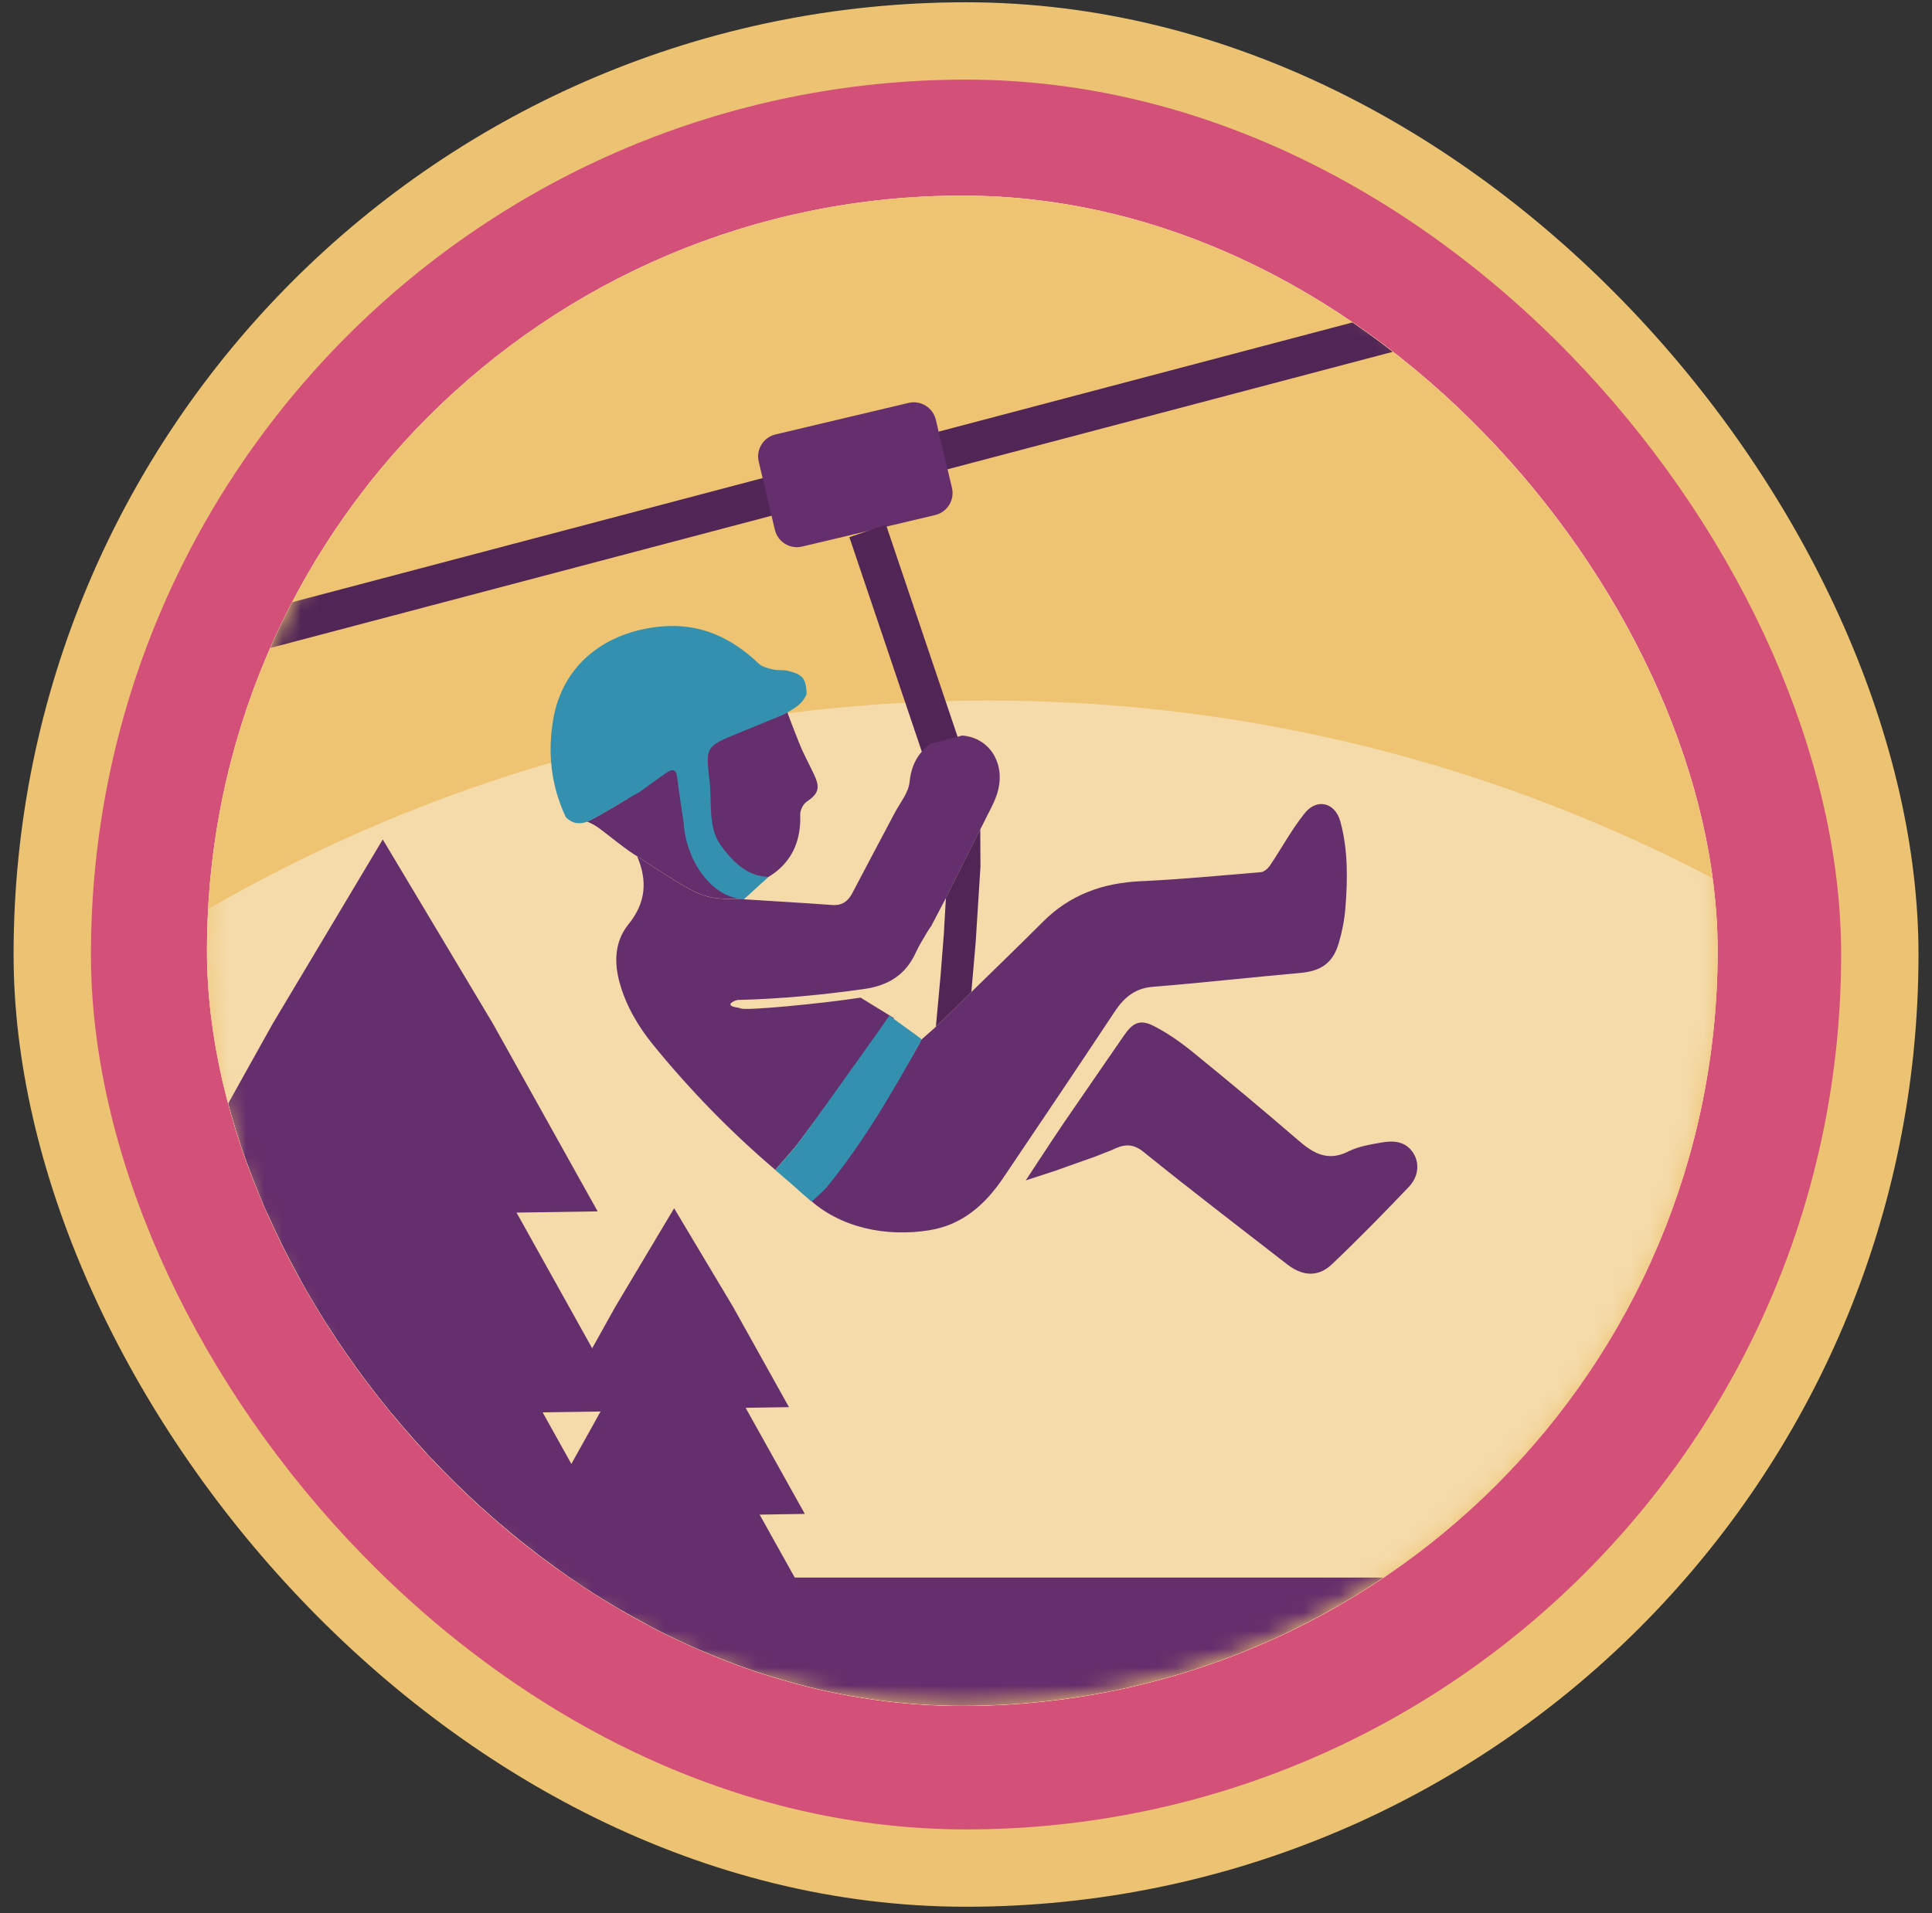 <svg width="106" height="105" viewBox="0 0 106 105" fill="none" xmlns="http://www.w3.org/2000/svg">
<rect x="0" y="0" width="106" height="105" fill="#333333" stroke="none"/>
<rect x="0.745" y="0.125" width="104.514" height="104.514" rx="52.257" fill="#ECC372"/>
<rect x="4.989" y="4.369" width="96.026" height="96.026" rx="48.013" fill="#D35079"/>
<rect x="11.621" y="11" width="82.354" height="82.354" rx="41.177" fill="#D9D9D9" stroke="white" stroke-width="0.531"/>
<g clip-path="url(#clip0_511_13198)">
<rect x="11.355" y="10.735" width="82.884" height="82.884" rx="41.442" fill="#EEC372"/>
<g clip-path="url(#clip1_511_13198)">
<mask id="mask0_511_13198" style="mask-type:luminance" maskUnits="userSpaceOnUse" x="11" y="10" width="84" height="84">
<path d="M52.795 93.614C75.681 93.614 94.235 75.061 94.235 52.175C94.235 29.288 75.681 10.735 52.795 10.735C29.909 10.735 11.355 29.288 11.355 52.175C11.355 75.061 29.909 93.614 52.795 93.614Z" fill="white"/>
</mask>
<g mask="url(#mask0_511_13198)">
<path d="M52.981 93.614C75.867 93.614 94.42 75.061 94.42 52.175C94.42 29.288 75.867 10.735 52.981 10.735C30.094 10.735 11.541 29.288 11.541 52.175C11.541 75.061 30.094 93.614 52.981 93.614Z" fill="#EEC372"/>
<path d="M-31.453 124.125C-31.453 171.445 6.907 209.805 54.227 209.805C101.547 209.805 139.907 171.445 139.907 124.125C139.907 76.805 101.547 38.445 54.227 38.445C6.907 38.445 -31.453 76.805 -31.453 124.125Z" fill="#F5DBAA"/>
<path d="M21.001 66.658L9.218 66.478L14.958 56.185L21.001 46.068L27.049 56.185L32.789 66.478L21.001 66.658Z" fill="#652E6C"/>
<path d="M21.001 77.64L7.589 77.438L14.12 65.724L21.001 54.212L27.882 65.724L34.412 77.438L21.001 77.64Z" fill="#652E6C"/>
<path d="M21.001 87.396L6.841 87.179L13.738 74.812L21.001 62.653L28.269 74.812L35.16 87.179L21.001 87.396Z" fill="#652E6C"/>
<path d="M23.712 79.767H18.109V93.725H23.712V79.767Z" fill="#652E6C"/>
<path d="M36.986 77.317L30.69 77.222L33.758 71.717L36.986 66.308L40.219 71.717L43.287 77.222L36.986 77.317Z" fill="#652E6C"/>
<path d="M36.986 83.189L29.82 83.081L33.308 76.819L36.986 70.661L40.664 76.819L44.157 83.081L36.986 83.189Z" fill="#652E6C"/>
<path d="M36.986 88.404L29.418 88.287L33.105 81.675L36.986 75.179L40.872 81.675L44.559 88.287L36.986 88.404Z" fill="#652E6C"/>
<path d="M38.435 84.323H35.441V91.784H38.435V84.323Z" fill="#652E6C"/>
<path d="M85.489 86.574H16.613V113.435H85.489V86.574Z" fill="#652E6C"/>
<path d="M7.281 36.455L81.942 16.751" stroke="#512556" stroke-width="2.122" stroke-miterlimit="10"/>
<path d="M49.849 22.111L42.55 23.841C41.883 23.999 41.47 24.668 41.628 25.335L42.514 29.073C42.672 29.74 43.341 30.153 44.008 29.994L51.307 28.265C51.974 28.107 52.387 27.438 52.229 26.771L51.344 23.033C51.185 22.366 50.517 21.953 49.849 22.111Z" fill="#652E6C"/>
</g>
<path d="M47.606 29.139L52.578 43.861" stroke="#512556" stroke-width="2.122" stroke-miterlimit="10"/>
<path d="M42.742 43.251C42.742 40.951 40.878 39.086 38.58 39.086C36.281 39.086 34.417 40.951 34.417 43.251V43.845C34.417 46.145 36.281 48.01 38.58 48.01C40.878 48.01 42.742 46.145 42.742 43.845V43.251Z" fill="#652E6C"/>
<path d="M42.54 64.202C40.094 62.122 37.861 59.825 35.834 57.337C35.028 56.344 34.375 55.246 34.015 54C33.68 52.838 33.712 51.676 34.481 50.726C35.447 49.532 35.527 48.323 34.954 46.986C35.691 47.464 36.413 47.962 37.166 48.408C37.707 48.726 38.264 49.066 38.858 49.214C39.479 49.373 40.153 49.315 40.805 49.352C42.418 49.453 44.036 49.548 45.649 49.665C46.206 49.708 46.535 49.458 46.774 48.991C47.538 47.527 48.318 46.074 49.087 44.614C49.384 44.052 49.846 43.506 49.904 42.917C49.999 41.999 50.344 41.336 51.06 40.816C51.639 40.667 52.217 40.519 52.795 40.365C54.344 40.487 55.241 41.999 54.684 43.628C54.509 44.148 54.217 44.625 53.984 45.124C53.915 45.257 53.851 45.389 53.782 45.516C53.156 46.769 52.525 48.026 51.899 49.278C51.628 49.792 51.363 50.307 51.092 50.822C51.018 50.928 50.938 51.034 50.875 51.145C50.663 51.517 50.429 51.872 50.254 52.259C49.697 53.49 48.753 54.084 47.41 54.275C45.118 54.599 42.827 54.817 40.514 54.875C40.354 54.875 40.073 55.029 40.073 55.108C40.073 55.283 40.503 55.273 40.646 55.342C40.911 55.474 45.097 55.077 47.219 54.748L49.044 55.872C49.044 55.872 48.265 56.806 47.814 57.443C46.402 59.432 45.363 60.578 43.925 62.552C43.506 63.13 43.002 63.65 42.54 64.196V64.202Z" fill="#652E6C"/>
<path d="M39.861 46.774C39.999 46.625 39.893 46.795 39.999 46.625C40.062 46.524 39.856 46.185 39.845 46.052C39.776 44.906 39.532 43.654 39.405 42.514C39.309 41.638 39.654 40.636 40.466 40.243C41.283 39.845 42.699 39.336 43.198 39.086C43.272 39.315 43.877 40.874 43.978 41.092C44.206 41.596 44.471 42.084 44.699 42.588C45.012 43.272 44.869 43.585 44.254 43.999C44.057 44.132 43.893 44.477 43.904 44.715C43.978 46.779 42.874 48.042 41.023 48.631L39.856 46.769L39.861 46.774Z" fill="#652E6C"/>
<path d="M53.299 54.435C54.61 53.151 55.931 51.878 57.225 50.583C58.705 49.098 60.504 48.456 62.573 48.36C64.78 48.26 66.982 48.047 69.183 47.862C69.364 47.846 69.576 47.655 69.687 47.485C70.324 46.535 70.871 45.517 71.581 44.631C72.26 43.782 73.263 44.042 73.544 45.103C73.963 46.657 73.942 48.254 73.815 49.84C73.762 50.488 73.635 51.14 73.449 51.766C73.12 52.87 72.462 53.294 71.321 53.395C68.632 53.634 65.947 53.936 63.252 54.154C62.276 54.233 61.682 54.732 61.172 55.496C59.146 58.552 57.098 61.597 55.045 64.637C54.058 66.101 52.801 67.221 50.997 67.512C48.652 67.894 46.09 67.401 44.328 65.746C44.524 65.555 45.474 64.414 45.649 64.202C47.676 61.698 49.029 59.846 50.572 57.034C50.827 56.806 51.087 56.584 51.342 56.355C51.994 55.719 52.642 55.077 53.294 54.44L53.299 54.435Z" fill="#652E6C"/>
<path d="M57.931 64.239C57.427 64.403 56.917 64.568 56.275 64.78C57.045 63.618 57.718 62.578 58.413 61.554C59.49 59.973 60.589 58.403 61.671 56.822C62.143 56.132 62.546 55.92 63.284 56.297C64.048 56.684 64.764 57.188 65.432 57.729C67.39 59.321 69.326 60.934 71.236 62.584C72.069 63.305 72.86 63.756 73.984 63.188C74.541 62.907 75.199 62.806 75.825 62.695C76.478 62.578 77.12 62.637 77.534 63.268C77.889 63.809 77.841 64.562 77.3 65.13C75.921 66.579 74.526 68.006 73.077 69.38C72.324 70.096 71.47 70.043 70.621 69.385C67.984 67.337 65.326 65.305 62.727 63.204C62.09 62.69 61.581 62.828 60.986 63.119C60.652 63.252 60.318 63.379 59.984 63.512H59.973C59.289 63.756 58.61 63.995 57.925 64.239H57.931Z" fill="#652E6C"/>
<path d="M37.516 45.209C36.879 44.853 35.256 43.691 35.075 43.468C34.964 43.527 34.852 43.585 34.741 43.649C33.956 44.105 33.187 44.599 32.38 45.012C32.327 45.039 32.269 45.065 32.21 45.087C32.428 45.177 32.635 45.283 32.837 45.426C33.208 45.691 34.529 46.774 34.953 46.981C35.691 47.458 36.412 47.957 37.166 48.402C37.707 48.721 38.264 49.06 38.858 49.209C39.479 49.368 40.153 49.31 40.805 49.347C40.874 49.108 40.938 48.869 41.007 48.63C39.129 48.535 37.622 47.055 37.516 45.203V45.209Z" fill="#652E6C"/>
<path d="M53.299 54.435C52.647 55.071 51.999 55.713 51.347 56.35C51.432 55.427 51.517 54.504 51.601 53.581C51.665 52.795 51.729 52.016 51.787 51.23C51.792 51.13 51.798 51.029 51.803 50.923C51.835 50.371 51.867 49.824 51.898 49.273C52.525 48.021 53.156 46.763 53.782 45.511C53.782 46.132 53.787 46.758 53.792 47.379C53.792 47.448 53.792 47.511 53.792 47.58C53.708 48.954 53.617 50.323 53.532 51.697C53.453 52.61 53.373 53.522 53.294 54.435H53.299Z" fill="#512556"/>
<path d="M40.805 49.347C38.927 49.251 37.622 47.06 37.516 45.209C37.394 44.355 37.251 43.495 37.15 42.641C37.097 42.19 36.869 42.206 36.593 42.392C36.078 42.736 35.585 43.108 35.081 43.474C34.969 43.532 34.858 43.591 34.747 43.654C33.962 44.111 33.192 44.604 32.386 45.018C31.94 45.246 31.436 45.267 31.038 44.832C30.232 43.118 30.036 41.309 30.354 39.468C30.89 36.397 33.288 34.672 36.222 34.386C38.37 34.174 40.116 34.97 41.638 36.428C41.824 36.604 42.137 36.672 42.402 36.736C42.667 36.8 42.959 36.752 43.23 36.816C44.047 37.012 44.217 37.235 44.259 38.062C44.036 38.683 43.484 38.927 42.97 39.224C42.137 39.564 41.309 39.909 40.476 40.248C38.747 40.954 38.705 40.986 38.927 42.816C39.071 43.999 38.832 45.368 39.516 46.344C40.922 48.36 42.015 48.01 42.132 48.153L40.811 49.352L40.805 49.347Z" fill="#3390AE"/>
<path d="M50.578 57.034C49.028 59.846 47.416 62.621 45.384 65.125C45.209 65.337 44.742 65.751 44.54 65.942C44.54 65.942 44.27 65.73 44.041 65.523C43.548 65.072 43.039 64.642 42.535 64.207C43.002 63.66 43.5 63.141 43.919 62.562C45.357 60.589 46.774 58.599 48.185 56.61C48.636 55.978 48.79 55.729 48.79 55.729C49.203 56.053 50.158 56.711 50.572 57.039L50.578 57.034Z" fill="#3390AE"/>
</g>
</g>
<defs>
<clipPath id="clip0_511_13198">
<rect x="11.355" y="10.735" width="82.884" height="82.884" rx="41.442" fill="white"/>
</clipPath>
<clipPath id="clip1_511_13198">
<rect x="11.355" y="10.735" width="82.879" height="82.879" rx="41.44" fill="white"/>
</clipPath>
</defs>
</svg>
